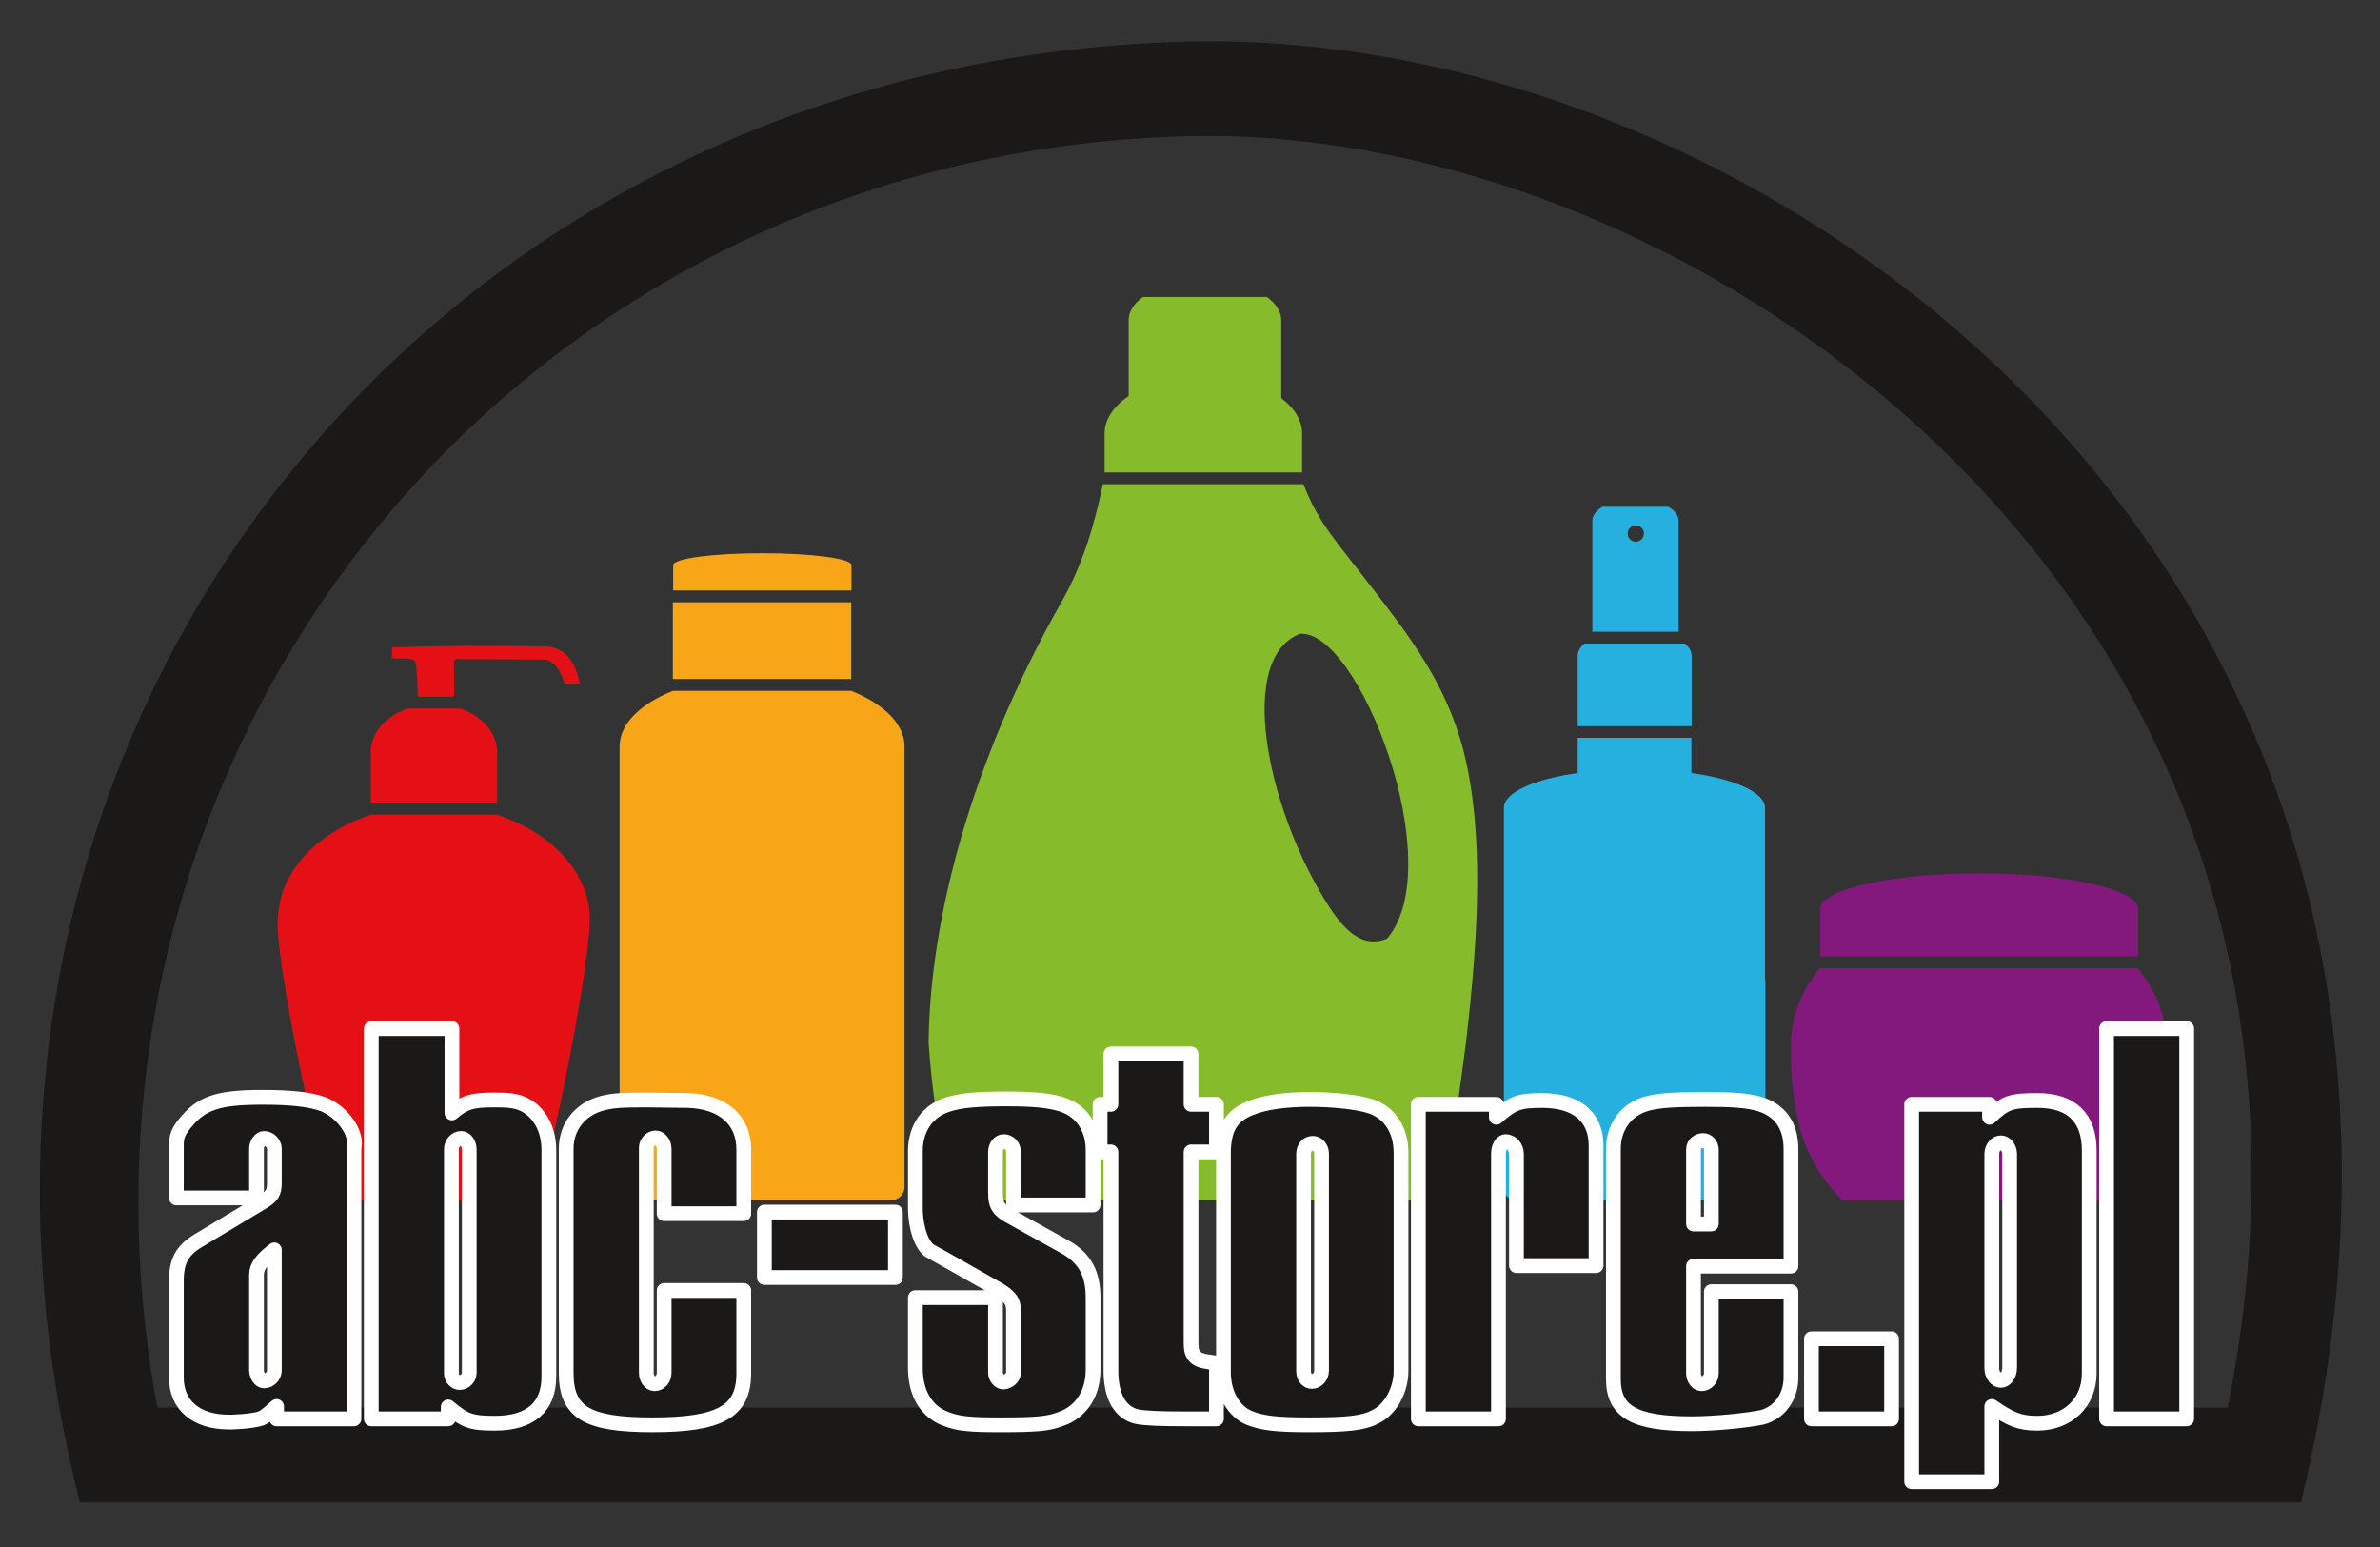 <svg version="1.2" baseProfile="tiny-ps" xmlns="http://www.w3.org/2000/svg" viewBox="0 0 180 117" width="180" height="117">
	<rect x="0" y="0" width="180" height="117" fill="#333333" stroke="none"/>
	<title>path30</title>
	<style>
		tspan { white-space:pre }
		.shp0 { fill: #e41016 } 
		.shp1 { fill: #f8a618 } 
		.shp2 { fill: #86bc2c } 
		.shp3 { fill: #25b0df } 
		.shp4 { fill: #84197d } 
		.shp5 { fill: #1b1918;stroke: #1b1918;stroke-width: 0.567 } 
		.shp6 { fill: #1b1918;stroke: #ffffff;stroke-linejoin:round;stroke-width: 1.116 } 
	</style>
	<path fill-rule="evenodd" class="shp0" d="M28.04 56.63L28.05 56.63C28.17 55.27 29.28 54.12 30.84 53.58L34.81 53.58C36.36 54.12 37.47 55.27 37.59 56.63L37.6 56.63L37.6 60.73L28.04 60.73L28.04 56.87L28.04 56.63Z" />
	<path fill-rule="evenodd" class="shp0" d="M31.6 52.69C31.57 50.87 31.45 50.03 31.35 49.96C31.01 49.73 30.31 49.84 29.63 49.79C29.65 49.12 29.66 48.85 29.66 48.96C33.41 48.83 37.17 48.8 40.93 48.89C42.48 48.79 43.46 49.73 43.86 51.72C43.37 51.72 42.98 51.72 42.7 51.72C42.31 50.44 41.73 49.83 40.95 49.88C37.93 49.86 36 49.85 35.19 49.86C34.57 49.85 34.46 49.78 34.36 49.98C34.26 50.17 34.42 51.69 34.33 52.69C34.34 52.69 33.43 52.69 31.6 52.69L31.6 52.69Z" />
	<path fill-rule="evenodd" class="shp1" d="M64.4 42.74L64.4 42.74L64.4 44.66L50.91 44.66L50.91 42.74C50.91 42.24 53.93 41.84 57.66 41.84C61.38 41.84 64.4 42.24 64.4 42.74L64.4 42.74Z" />
	<path fill-rule="evenodd" class="shp2" d="M98.48 35.73L96.54 35.73L85.48 35.73L83.54 35.73L83.54 32.8C83.54 31.71 84.23 30.72 85.36 29.95L85.36 24.21C85.36 23.56 85.76 22.96 86.44 22.46L95.82 22.46C96.5 22.96 96.9 23.56 96.9 24.21L96.9 24.21L96.9 30.11C97.89 30.85 98.48 31.79 98.48 32.8L98.48 32.8L98.48 35.73Z" />
	<path fill-rule="evenodd" class="shp3" d="M127.94 49.58L127.94 49.58L127.94 54.92L119.32 54.92L119.32 49.58C119.32 49.25 119.51 48.94 119.84 48.67L127.42 48.67C127.75 48.94 127.94 49.25 127.94 49.58L127.94 49.58Z" />
	<path fill-rule="evenodd" class="shp3" d="M126.95 47.78L120.43 47.78L120.43 39.37C120.43 38.97 120.72 38.61 121.2 38.33L126.18 38.33C126.66 38.61 126.95 38.97 126.95 39.37L126.95 47.78ZM123.1 40.35C123.1 40.69 123.37 40.97 123.71 40.97C124.05 40.97 124.33 40.69 124.33 40.35C124.33 40.01 124.05 39.74 123.71 39.74C123.37 39.74 123.1 40.01 123.1 40.35Z" />
	<path fill-rule="evenodd" class="shp4" d="M137.67 68.74C137.67 67.26 143.05 66.05 149.69 66.05C156.33 66.05 161.71 67.26 161.71 68.74L161.71 72.33L137.67 72.33L137.67 68.74Z" />
	<path fill-rule="evenodd" class="shp1" d="M46.86 56.45C46.86 54.75 48.43 53.23 50.89 52.25L64.38 52.25C66.83 53.23 68.41 54.75 68.41 56.45L68.41 89.75C68.41 90.32 67.94 90.78 67.38 90.78L47.89 90.78C47.32 90.78 46.86 90.32 46.86 89.75L46.86 56.45ZM50.89 45.55L64.38 45.55L64.38 51.35L50.89 51.35L50.89 45.55Z" />
	<path fill-rule="evenodd" class="shp0" d="M21.06 68.98C21.36 65.69 24.15 62.9 28.04 61.62L37.6 61.62C41.5 62.9 44.29 65.69 44.59 68.98C44.85 72.81 41.05 90.29 40.56 90.78C40.56 90.78 35.41 90.78 25.13 90.78C24.61 90.29 20.42 71.45 21.06 68.98L21.06 68.98Z" />
	<path fill-rule="evenodd" class="shp2" d="M98.58 36.62C99.77 39.68 101.04 40.88 104 44.75C106.45 47.94 109.4 51.71 110.69 56.8C112.24 62.91 111.83 70.69 110.87 78.86C109.92 86.05 109.5 90.12 107.23 90.78C106.38 90.78 95.34 90.78 74.11 90.78C72.03 90.28 70.74 86.31 70.23 78.86C70.32 69.74 73.32 57.78 80.34 45.42C81.81 42.82 82.74 39.88 83.41 36.62L98.58 36.62ZM98.29 47.94C93.59 49.84 95.75 60.63 100.05 67.82C101.41 70.1 102.87 71.83 104.91 70.99C109.66 65.36 102.72 47.49 98.29 47.94Z" />
	<path fill-rule="evenodd" class="shp4" d="M161.68 73.23C163.02 74.86 163.81 76.79 163.85 78.86L163.83 78.86C163.95 85.89 162.02 88.62 159.96 90.78L149.65 90.78L149.65 90.78L149.65 90.78L149.64 90.78L149.64 90.78L149.64 90.78L139.33 90.78C137.27 88.62 135.34 85.89 135.46 78.86C135.49 76.79 136.28 74.86 137.63 73.23L161.68 73.23Z" />
	<path fill-rule="evenodd" class="shp3" d="M133.52 74.3L133.52 89.89C133.52 90.38 133.12 90.78 132.63 90.78L114.64 90.78C114.15 90.78 113.74 90.38 113.74 89.89L113.74 78.86L113.74 74.3L113.74 61.1C113.74 59.93 116.02 58.93 119.32 58.46L119.32 55.8L127.92 55.8L127.92 58.46C131.22 58.93 133.49 59.93 133.49 61.1L133.49 74.07C133.51 74.15 133.52 74.22 133.52 74.3Z" />
	<path fill-rule="evenodd" class="shp5" d="M6.27 113.34C-8.17 56.49 31.69 4.98 89.67 3.43C133.82 2.24 190.63 43.44 173.8 113.34C173.8 113.34 124.26 113.34 6.27 113.34ZM89.7 10.02C38.68 11.4 2.28 56.55 11.66 106.74C115.48 106.74 168.71 106.74 168.71 106.74C181.15 45.76 128.55 8.98 89.7 10.02Z" />
	<path fill-rule="evenodd" class="shp6" d="M13.34 90.6L13.34 86.59C13.34 86.02 13.46 85.61 13.96 84.99C15.23 83.4 16.49 82.99 19.85 82.99C22.06 82.99 23.46 83.15 24.48 83.52C25.75 84.05 26.81 85.36 26.81 86.47L26.77 86.92L26.77 107.31L20.92 107.31L20.92 106.37C20.38 106.86 19.97 107.19 19.77 107.27C19.4 107.39 18.71 107.51 17.6 107.55L17.27 107.55C14.86 107.55 13.34 106.28 13.34 104.2L13.34 96.87C13.34 95.35 13.79 94.57 14.98 93.84L19.89 90.89C20.55 90.48 20.75 90.23 20.75 89.46L20.75 86.88C20.75 86.47 20.38 86.1 19.97 86.1C19.69 86.1 19.4 86.47 19.4 86.88L19.4 90.6L13.34 90.6ZM20.75 94.53C19.77 95.27 19.4 95.8 19.4 96.42L19.4 103.62C19.4 104.07 19.69 104.44 19.97 104.44C20.38 104.44 20.75 104.07 20.75 103.66L20.75 94.53ZM28.08 77.79L34.18 77.79L34.18 84.17C35.13 83.35 35.74 83.19 37.34 83.19C37.87 83.19 38.32 83.19 38.81 83.27C40.41 83.52 41.51 85.03 41.51 86.96L41.51 104.11C41.51 106.41 40.12 107.64 37.42 107.64C35.62 107.64 35.17 107.47 33.9 106.41L33.9 107.31L28.08 107.31L28.08 77.79ZM34.14 103.87C34.14 104.24 34.43 104.56 34.76 104.56C35.17 104.56 35.49 104.2 35.49 103.83L35.49 86.96C35.49 86.47 35.21 86.1 34.88 86.1C34.47 86.1 34.14 86.47 34.14 86.92L34.14 103.87ZM50.23 91.79L50.23 86.88C50.23 86.43 49.91 86.06 49.58 86.06C49.21 86.06 48.88 86.43 48.88 86.79L48.88 103.83C48.88 104.28 49.17 104.65 49.5 104.65C49.91 104.65 50.23 104.28 50.23 103.83L50.23 97.6L56.25 97.6L56.25 103.87C56.25 106.74 54.49 107.76 49.33 107.76C44.38 107.76 42.82 106.82 42.82 103.83L42.82 86.88C42.82 85.24 43.85 83.89 45.53 83.44C46.34 83.23 47 83.19 48.97 83.19C49.83 83.19 51.09 83.23 52.04 83.23C54.66 83.31 56.25 84.71 56.25 86.92L56.25 91.79L50.23 91.79ZM57.81 91.67L67.72 91.67L67.72 96.62L57.81 96.62L57.81 91.67ZM75.29 98.14L75.29 103.83C75.29 104.16 75.58 104.52 75.87 104.52C76.28 104.52 76.65 104.16 76.65 103.83L76.65 99.12C76.65 98.34 76.32 97.97 75.21 97.36L71.81 95.43L70.34 94.61C69.73 94.25 69.23 92.89 69.23 91.34L69.23 87.04C69.23 85.32 70.18 83.97 71.73 83.52C72.63 83.23 73.9 83.11 76.11 83.11C78.2 83.11 79.35 83.23 80.29 83.52C81.76 83.97 82.67 85.28 82.67 86.96L82.67 91.13L76.65 91.13L76.65 87.12C76.65 86.67 76.32 86.34 75.91 86.34C75.58 86.34 75.29 86.67 75.29 87.12L75.29 90.23C75.29 91.13 75.5 91.46 76.24 91.91L80.66 94.37C82.05 95.19 82.67 96.33 82.67 98.14L82.67 103.58C82.67 105.42 81.76 106.78 80.25 107.31C79.31 107.68 78.41 107.76 75.66 107.76C73.33 107.76 72.47 107.68 71.53 107.31C70.09 106.78 69.23 105.42 69.23 103.46L69.23 98.14L75.29 98.14ZM83.2 83.52L84.02 83.52L84.02 79.71L90.08 79.71L90.08 83.52L92 83.52L92 87.12L90.08 87.12L90.08 101.62C90.08 102.56 90.45 102.89 91.47 103.01L92 103.09L92 107.31L89.67 107.31C87.82 107.31 86.6 107.27 85.98 107.14C84.75 106.86 84.02 105.67 84.02 103.66L84.02 87.12L83.2 87.12L83.2 83.52ZM105.96 103.7C105.96 105.14 105.15 106.61 104.04 107.14C103.14 107.64 101.83 107.76 99.04 107.76C96.55 107.76 95.48 107.64 94.46 107.23C93.31 106.74 92.53 105.42 92.53 103.79L92.53 87.24C92.53 85.36 93.11 84.38 94.58 83.8C95.69 83.35 97.28 83.15 99.04 83.15C100.85 83.15 102.73 83.35 103.71 83.68C105.1 84.17 105.96 85.44 105.96 87.2L105.96 103.7ZM99.21 104.48C99.62 104.48 99.95 104.11 99.95 103.66L99.95 87.24C99.95 86.79 99.62 86.47 99.29 86.47C98.88 86.47 98.59 86.79 98.59 87.29L98.59 103.7C98.59 104.16 98.88 104.48 99.21 104.48ZM107.27 83.52L113.17 83.52L113.17 84.5C114.44 83.4 114.85 83.23 116.65 83.23C119.23 83.23 120.71 84.46 120.71 86.63L120.71 95.72L114.69 95.72L114.69 87.29C114.69 86.75 114.32 86.34 113.87 86.34C113.58 86.34 113.33 86.75 113.33 87.24L113.33 107.31L107.27 107.31L107.27 83.52ZM128.08 95.76L128.08 103.87C128.08 104.28 128.36 104.65 128.69 104.65C129.1 104.65 129.43 104.28 129.43 103.87L129.43 97.69L135.45 97.69L135.45 104.2C135.45 105.67 134.55 106.86 133.28 107.19C132.17 107.43 129.63 107.68 127.95 107.68C123.61 107.68 122.02 106.78 122.02 104.28L122.02 86.92C122.02 85.24 122.96 83.93 124.51 83.48C125.37 83.23 126.6 83.15 128.94 83.15C131.15 83.15 132.09 83.23 133.03 83.48C134.59 83.93 135.45 85.11 135.45 86.88L135.45 95.76L128.08 95.76ZM129.43 92.57L129.43 86.96C129.43 86.55 129.14 86.26 128.81 86.26C128.4 86.26 128.08 86.55 128.08 86.92L128.08 92.57L129.43 92.57ZM137 101.25L143.06 101.25L143.06 107.31L137 107.31L137 101.25ZM144.58 83.52L150.47 83.52L150.47 84.5C151.7 83.35 152.07 83.23 154.12 83.23C156.66 83.23 158.01 84.54 158.01 87L158.01 103.87C158.01 106.08 156.37 107.64 154.08 107.64C152.73 107.64 152.07 107.35 150.64 106.37L150.64 112.06L144.58 112.06L144.58 83.52ZM151.99 103.46L151.99 87.29C151.99 86.79 151.66 86.43 151.33 86.43C150.97 86.43 150.64 86.79 150.64 87.29L150.64 103.5C150.64 103.99 150.97 104.4 151.33 104.4C151.66 104.4 151.99 103.99 151.99 103.46ZM159.32 77.79L165.38 77.79L165.38 107.31L159.32 107.31L159.32 77.79Z" />
</svg>